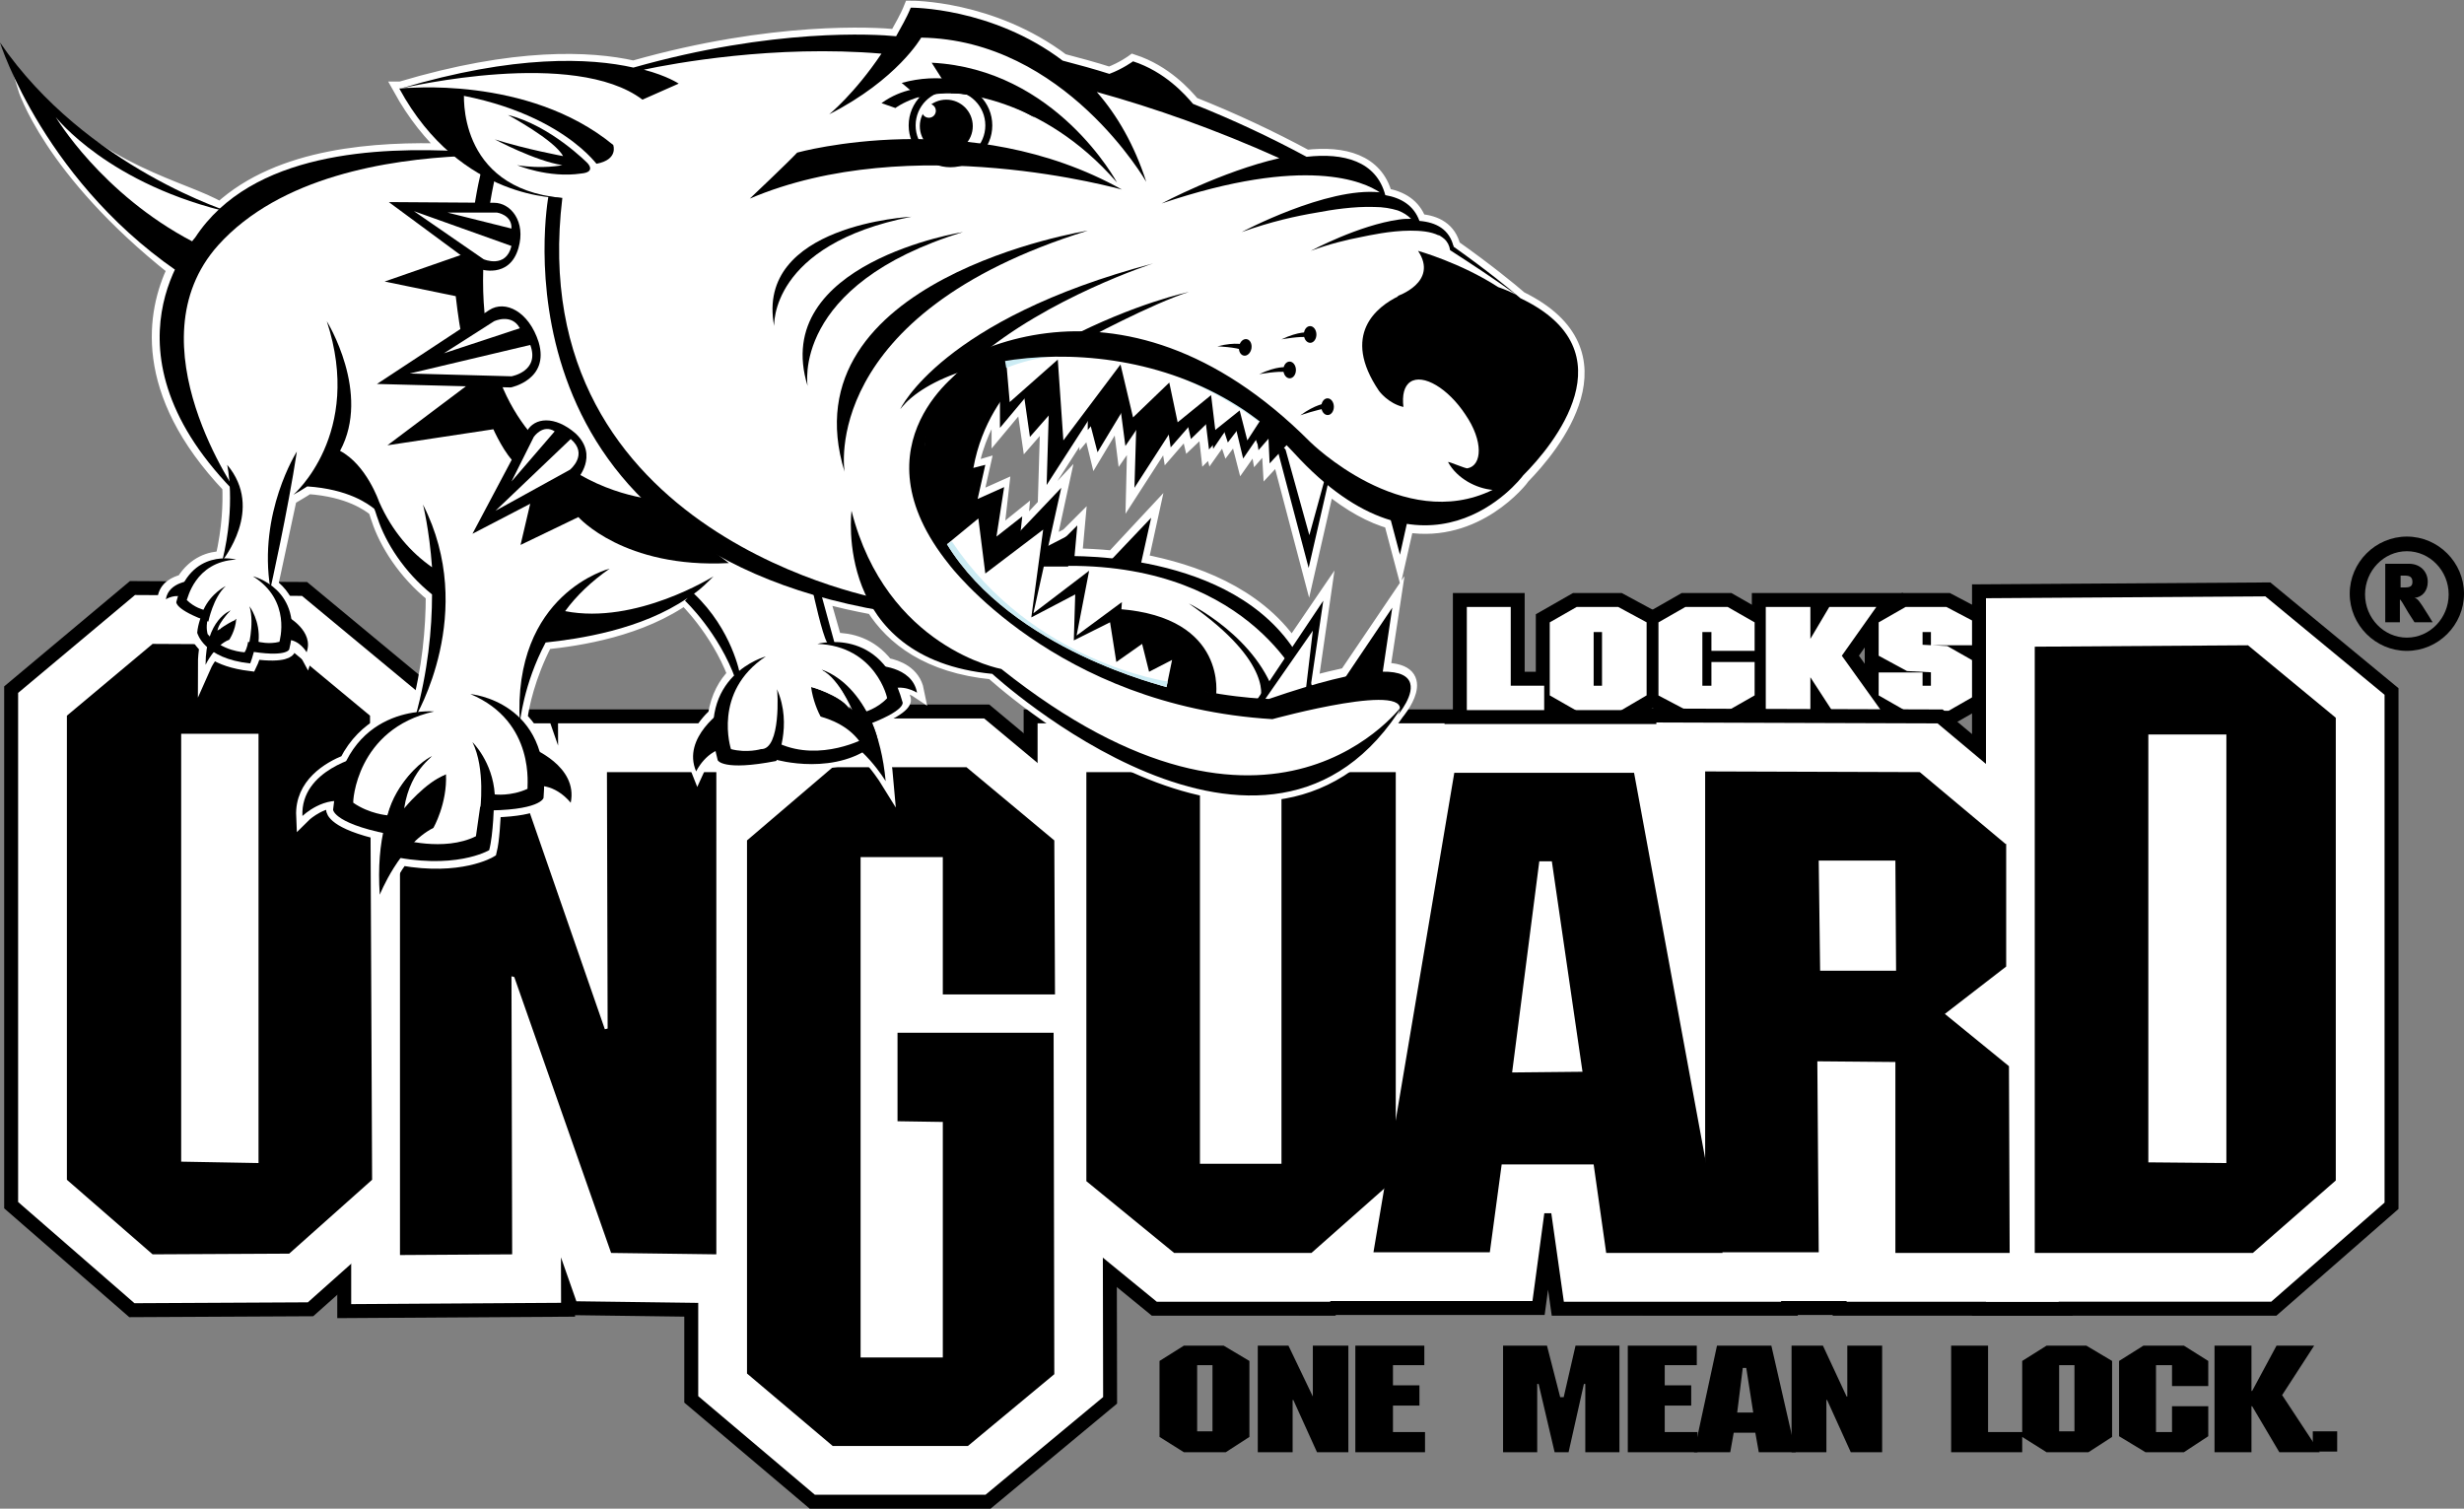 <svg xmlns="http://www.w3.org/2000/svg" xmlns:xlink="http://www.w3.org/1999/xlink" viewBox="0 0 353.6 216.5"><rect x="0" y="0" width="353.6" height="216.5" fill="#808080" stroke="none"/><path fill="#FFF200" d="M33.8 90c.1-.3.1-.6.1-.6l-.1.6z"/><g clip-rule="evenodd"><path fill-rule="evenodd" d="M216.3 87.6H211v13.9h10.1v-2.6h-4.8z"/><path fill="none" stroke="#000" stroke-width="5" stroke-miterlimit="3.864" d="M216.3 87.6H211v13.9h10.1v-2.6h-4.8z"/><path fill-rule="evenodd" d="M235.8 89.6l-3.7-2h-5.7l-3.5 2v9.9l3.5 2h6l3.4-2v-9.9zm-5.4.6v8.7h-2.2v-8.7h2.2z"/><path fill="none" stroke="#000" stroke-width="5" stroke-miterlimit="3.864" d="M235.8 89.6l-3.7-2h-5.7l-3.5 2v9.9l3.5 2h6l3.4-2v-9.9zm-5.4.6v8.7h-2.2v-8.7h2.2z"/><path fill-rule="evenodd" d="M251.3 89.6l-3.5-2H242l-3.5 2v9.9l3.8 2h5.5l3.5-2v-4h-5.2v3.4h-2.3v-8.7h2.3v2.7h5.2z"/><path fill="none" stroke="#000" stroke-width="5" stroke-miterlimit="3.864" d="M251.3 89.6l-3.5-2H242l-3.5 2v9.9l3.8 2h5.5l3.5-2v-4h-5.2v3.4h-2.3v-8.7h2.3v2.7h5.2z"/><path fill-rule="evenodd" d="M259.3 87.6h-5.4v13.9h5.4v-6l3.9 6h5.8l-5.3-7.4 4.6-6.5h-5.5l-3.5 5.9z"/><path fill="none" stroke="#000" stroke-width="5" stroke-miterlimit="3.864" d="M259.3 87.6h-5.4v13.9h5.4v-6l3.9 6h5.8l-5.3-7.4 4.6-6.5h-5.5l-3.5 5.9z"/><path fill-rule="evenodd" d="M273.6 87.6l-3.5 2v4.2l3.7 2 3.8.2v2.9h-2.2V97h-5.3v2.5l3.5 2h5.9l3.5-2v-4.2l-3.7-2.1-3.9-.2v-2.8h2.2v1.9h5.4v-2.5l-3.8-2z"/><path fill="none" stroke="#000" stroke-width="5" stroke-miterlimit="3.864" d="M273.6 87.6l-3.5 2v4.2l3.7 2 3.8.2v2.9h-2.2V97h-5.3v2.5l3.5 2h5.9l3.5-2v-4.2l-3.7-2.1-3.9-.2v-2.8h2.2v1.9h5.4v-2.5l-3.8-2z"/></g><g clip-rule="evenodd"><path fill-rule="evenodd" fill="#FFF" d="M216.3 87.6H211v13.9h10.1v-2.6h-4.8z"/><path fill="none" stroke="#FFF" stroke-miterlimit="3.864" d="M216.3 87.6H211v13.9h10.1v-2.6h-4.8z"/><path fill-rule="evenodd" fill="#FFF" d="M235.8 89.6l-3.7-2h-5.7l-3.5 2v9.9l3.5 2h6l3.4-2v-9.9zm-5.4.6v8.7h-2.2v-8.7h2.2z"/><path fill="none" stroke="#FFF" stroke-miterlimit="3.864" d="M235.8 89.6l-3.7-2h-5.7l-3.5 2v9.9l3.5 2h6l3.4-2v-9.9zm-5.4.6v8.7h-2.2v-8.7h2.2z"/><path fill-rule="evenodd" fill="#FFF" d="M251.3 89.6l-3.5-2H242l-3.5 2v9.9l3.8 2h5.5l3.5-2v-4h-5.2v3.4h-2.3v-8.7h2.3v2.7h5.2z"/><path fill="none" stroke="#FFF" stroke-miterlimit="3.864" d="M251.3 89.6l-3.5-2H242l-3.5 2v9.9l3.8 2h5.5l3.5-2v-4h-5.2v3.4h-2.3v-8.7h2.3v2.7h5.2z"/><path fill-rule="evenodd" fill="#FFF" d="M259.3 87.6h-5.4v13.9h5.4v-6l3.9 6h5.8l-5.3-7.4 4.6-6.5h-5.5l-3.5 5.9z"/><path fill="none" stroke="#FFF" stroke-miterlimit="3.864" d="M259.3 87.6h-5.4v13.9h5.4v-6l3.9 6h5.8l-5.3-7.4 4.6-6.5h-5.5l-3.5 5.9z"/><path fill-rule="evenodd" fill="#FFF" d="M273.6 87.6l-3.5 2v4.2l3.7 2 3.8.2v2.9h-2.2V97h-5.3v2.5l3.5 2h5.9l3.5-2v-4.2l-3.7-2.1-3.9-.2v-2.8h2.2v1.9h5.4v-2.5l-3.8-2z"/><path fill="none" stroke="#FFF" stroke-miterlimit="3.864" d="M273.6 87.6l-3.5 2v4.2l3.7 2 3.8.2v2.9h-2.2V97h-5.3v2.5l3.5 2h5.9l3.5-2v-4.2l-3.7-2.1-3.9-.2v-2.8h2.2v1.9h5.4v-2.5l-3.8-2z"/></g><g clip-rule="evenodd"><path fill="none" stroke="#000" stroke-width="18" stroke-miterlimit="3.864" d="M53.1 102.7L40.8 92.5l-18.9-.1-12.3 10.3v66.6L21.9 180l19.6-.1 11.9-10.6-.3-66.6zm-16 2.6v61.6l-11.1-.2v-61.4h11.1z"/><path fill-rule="evenodd" d="M53.1 102.7L40.8 92.5l-18.9-.1-12.3 10.3v66.6L21.9 180l19.6-.1 11.9-10.6-.3-66.6zm-16 2.6v61.6l-11.1-.2v-61.4h11.1z"/></g><g clip-rule="evenodd"><path fill="none" stroke="#000" stroke-width="18" stroke-miterlimit="3.864" d="M102.8 110.8H87.1l.1 36.8-.4.1L74 110.8H57.4v69.3l16.1-.1-.1-39.9.4.1 13.9 39.6 15.1.2z"/><path fill-rule="evenodd" d="M102.8 110.8H87.1l.1 36.8-.4.1L74 110.8H57.4v69.3l16.1-.1-.1-39.9.4.1 13.9 39.6 15.1.2z"/></g><g clip-rule="evenodd"><path fill="none" stroke="#000" stroke-width="18" stroke-miterlimit="3.864" d="M151.3 120.6l-12.6-10.5h-19.2l-12.3 10.5v76.5l12.3 10.4h19.4l12.4-10.3-.1-49h-22.4v12.7l6.5.1v33.8h-11.8V123h11.8v19.7h16.1z"/><path fill-rule="evenodd" d="M151.3 120.6l-12.6-10.5h-19.2l-12.3 10.5v76.5l12.3 10.4h19.4l12.4-10.3-.1-49h-22.4v12.7l6.5.1v33.8h-11.8V123h11.8v19.7h16.1z"/></g><g clip-rule="evenodd"><path fill="none" stroke="#000" stroke-width="18" stroke-miterlimit="3.864" d="M200.3 110.8h-16.4V167h-11.7v-56.2h-16.3v58.7l12.6 10.3h19.7l12.1-10.7z"/><path fill-rule="evenodd" d="M200.3 110.8h-16.4V167h-11.7v-56.2h-16.3v58.7l12.6 10.3h19.7l12.1-10.7z"/></g><g clip-rule="evenodd"><path fill="none" stroke="#000" stroke-width="18" stroke-miterlimit="3.864" d="M234.5 110.9h-25.8l-11.6 68.8h16.7l1.7-12.6h13.2l1.8 12.7h16.7l-12.7-68.9zm-7.4 42.9l-10.1.1 3.9-30.3h1.8l4.4 30.2z"/><path fill-rule="evenodd" d="M234.5 110.9h-25.8l-11.6 68.8h16.7l1.7-12.6h13.2l1.8 12.7h16.7l-12.7-68.9zm-7.4 42.9l-10.1.1 3.9-30.3h1.8l4.4 30.2z"/></g><g clip-rule="evenodd"><path fill="none" stroke="#000" stroke-width="18" stroke-miterlimit="3.864" d="M287.8 121.1l-12.3-10.3-30.8-.1v69H261l-.2-27.4 11.2.1v27.4h16.4l-.1-26.8-9.2-7.5 8.8-6.8v-17.6zm-15.8 2.4l.1 15.8h-10.9l-.2-15.8h11z"/><path fill-rule="evenodd" d="M287.8 121.1l-12.3-10.3-30.8-.1v69H261l-.2-27.4 11.2.1v27.4h16.4l-.1-26.8-9.2-7.5 8.8-6.8v-17.6zm-15.8 2.4l.1 15.8h-10.9l-.2-15.8h11z"/></g><g clip-rule="evenodd"><path fill="none" stroke="#000" stroke-width="18" stroke-miterlimit="3.864" d="M335.2 103l-12.6-10.4-30.6.2v87h31.3l11.9-10.4V103zm-15.7 2.4v61.5l-11.2-.1v-61.4h11.2z"/><path fill-rule="evenodd" d="M335.2 103l-12.6-10.4-30.6.2v87h31.3l11.9-10.4V103zm-15.7 2.4v61.5l-11.2-.1v-61.4h11.2z"/></g><g clip-rule="evenodd"><path fill="none" stroke="#FFF" stroke-width="14" stroke-miterlimit="3.864" d="M53.1 102.7L40.8 92.5l-18.9-.1-12.3 10.3v66.6L21.9 180l19.6-.1 11.9-10.6-.3-66.6zm-16 2.6v61.6l-11.1-.2v-61.4h11.1z"/><path fill-rule="evenodd" fill="#FFF" d="M53.1 102.7L40.8 92.5l-18.9-.1-12.3 10.3v66.6L21.9 180l19.6-.1 11.9-10.6-.3-66.6zm-16 2.6v61.6l-11.1-.2v-61.4h11.1z"/></g><g clip-rule="evenodd"><path fill="none" stroke="#FFF" stroke-width="14" stroke-miterlimit="3.864" d="M102.8 110.8H87.1l.1 36.8-.4.1L74 110.8H57.4v69.3l16.1-.1-.1-39.9.4.1 13.9 39.6 15.1.2z"/><path fill-rule="evenodd" fill="#FFF" d="M102.8 110.8H87.1l.1 36.8-.4.1L74 110.8H57.4v69.3l16.1-.1-.1-39.9.4.1 13.9 39.6 15.1.2z"/></g><g clip-rule="evenodd"><path fill="none" stroke="#FFF" stroke-width="14" stroke-miterlimit="3.864" d="M200.3 110.8h-16.4V167h-11.7v-56.2h-16.3v58.7l12.6 10.3h19.7l12.1-10.7z"/><path fill-rule="evenodd" fill="#FFF" d="M200.3 110.8h-16.4V167h-11.7v-56.2h-16.3v58.7l12.6 10.3h19.7l12.1-10.7z"/></g><g clip-rule="evenodd"><path fill="none" stroke="#FFF" stroke-width="14" stroke-miterlimit="3.864" d="M234.5 110.9h-25.8l-11.6 68.8h16.7l1.7-12.6h13.2l1.8 12.7h16.7l-12.7-68.9zm-7.4 42.9l-10.1.1 3.9-30.3h1.8l4.4 30.2z"/><path fill-rule="evenodd" fill="#FFF" d="M234.5 110.9h-25.8l-11.6 68.8h16.7l1.7-12.6h13.2l1.8 12.7h16.7l-12.7-68.9zm-7.4 42.9l-10.1.1 3.9-30.3h1.8l4.4 30.2z"/></g><g clip-rule="evenodd"><path fill="none" stroke="#FFF" stroke-width="14" stroke-miterlimit="3.864" d="M287.8 121.1l-12.3-10.3-30.8-.1v69H261l-.2-27.4 11.2.1v27.4h16.4l-.1-26.8-9.2-7.5 8.8-6.8v-17.6zm-15.8 2.4l.1 15.8h-10.9l-.2-15.8h11z"/><path fill-rule="evenodd" fill="#FFF" d="M287.8 121.1l-12.3-10.3-30.8-.1v69H261l-.2-27.4 11.2.1v27.4h16.4l-.1-26.8-9.2-7.5 8.8-6.8v-17.6zm-15.8 2.4l.1 15.8h-10.9l-.2-15.8h11z"/></g><g clip-rule="evenodd"><path fill="none" stroke="#FFF" stroke-width="14" stroke-miterlimit="3.864" d="M335.2 103l-12.6-10.4-30.6.2v87h31.3l11.9-10.4V103zm-15.7 2.4v61.5l-11.2-.1v-61.4h11.2z"/><path fill-rule="evenodd" fill="#FFF" d="M335.2 103l-12.6-10.4-30.6.2v87h31.3l11.9-10.4V103zm-15.7 2.4v61.5l-11.2-.1v-61.4h11.2z"/></g><g clip-rule="evenodd"><path fill="none" stroke="#FFF" stroke-width="14" stroke-miterlimit="3.864" d="M151.3 120.6l-12.6-10.5h-19.2l-12.3 10.5v76.5l12.3 10.4h19.4l12.4-10.3-.1-49h-22.4v12.7l6.5.1v33.8h-11.8V123h11.8v19.7h16.1z"/><path fill-rule="evenodd" fill="#FFF" d="M151.3 120.6l-12.6-10.5h-19.2l-12.3 10.5v76.5l12.3 10.4h19.4l12.4-10.3-.1-49h-22.4v12.7l6.5.1v33.8h-11.8V123h11.8v19.7h16.1z"/></g><g fill-rule="evenodd" clip-rule="evenodd"><path d="M151.3 120.6l-12.6-10.5h-19.2l-12.3 10.5v76.5l12.3 10.4h19.4l12.4-10.3-.1-49h-22.4v12.7l6.5.1v33.8h-11.8V123h11.8v19.7h16.1zm-98.2-17.9L40.8 92.5l-18.9-.1-12.3 10.3v66.6L21.9 180l19.6-.1 11.9-10.6-.3-66.6zm-16 2.6v61.6l-11.1-.2v-61.4h11.1zm65.7 5.5H87.1l.1 36.8-.4.1L74 110.8H57.4v69.3l16.1-.1-.1-39.9.4.1 13.9 39.6 15.1.2zm97.5 0h-16.4V167h-11.7v-56.2h-16.3v58.7l12.6 10.3h19.7l12.1-10.7z"/><path d="M234.5 110.9h-25.8l-11.6 68.8h16.7l1.7-12.6h13.2l1.8 12.7h16.7l-12.7-68.9zm-7.4 42.9l-10.1.1 3.9-30.3h1.8l4.4 30.2z"/><path d="M287.8 121.1l-12.3-10.3-30.8-.1v69H261l-.2-27.4 11.2.1v27.4h16.4l-.1-26.8-9.2-7.5 8.8-6.8v-17.6zm-15.8 2.4l.1 15.8h-10.9l-.2-15.8h11zm63.2-20.5l-12.6-10.4-30.6.2v87h31.3l11.9-10.4V103zm-15.7 2.4v61.5l-11.2-.1v-61.4h11.2z"/></g><path fill="#FFF" d="M72.1 114c.9-.1 2.2-.3 3.6-.9 0 0 .6-4-1.6-7.9v-2.8c.2.2.4.3.6.5-.6-17.9 13-21.3 13-21.3-2.6 1.8-4.8 3.9-6.4 6.1 10.2 2 21.3-5 21.3-5-.9.9-1.8 1.8-2.8 2.5 4.6 4.4 6.2 9.6 6.6 11.2 1.9-1.6.6 1 .6 1-1.5 4.6-1.7 10.1-1.7 10.1 2.2.6 4.3 0 4.3 0 2.9.1 1.1-.1 3-.6 3.9 1.5 7.9.6 10.1-.2-1-.7-2-1.4-3.2-1.8 0 0-2.2-2.7-2.7-6.4 0 0 3.9.9 5.5 3.1 0 0-.4-4.6 2.4.5.6-.2 1.9-.7 3-1.9 0 0-2.4-7-6.8-7.3 0 0-2.7-.7-1.9-.8-.6-1.1-1.6-5.4-1.9-6.7-46.6-13.5-38.5-55.7-38.5-55.7l2.1.5c-5 42 32.8 52.6 43.6 55.3-2.8-6-2.1-12.1-2.1-12.1 5 19.7 21.5 22.7 21.5 22.7 34.7 27.7 53.3 10.2 57 5.8.2-1.1-1-1.5-2.9-1.5v.3l-7.4.6c-4.1.8-8 1.9-8 1.9l-1.3-.1c-.8.1-3.4.3-7.4-1-25.2-4.6-37.6-21.1-37.6-21.1-11.8-14.7-2.2-24.6 1.3-27.4-3.7 1.3-6.6 3.1-8.2 5.2 4.1-6.2 21.8-17.2 42.8-7 17.6 2 22.6 9.5 22.6 9.5l-3.4 4.9c1.8 1.3 4.3 2.9 7.2 4.1l-2.3-8.7 7.5 6-.9 4.1c3.6.8 4.2 0 8.1-1.9-2.3-.2-1.8-1.1-3.1-3.4.1-.1 2.6 1 2.8.9 2.1-.4 2.3-3.9-.3-7.7-2.5-3.8-6.1-5.9-7.9-4.7-.9.6-4.5 1.3-4.5 1.3-5.5-8.1-2.7-12.3.4-13.7 0 0-2.2-6.7-3.2-6.5-2.1.4-4.1-.8-6.9.2 0 0 3.1-5.8 1-5.5-3 .5-6.6 1.3-10.8 2.8 0 0 9.1-11.1-11.5-4.1 0 0 8.6-4.6 16.9-6.5-9.1-4.1-17.9-7.2-26.2-9.5 2.9 3.3 5.4 7.6 7.1 12.9 0 0-11.7-20.4-32.3-20.7 0 0-3.4 6-13.2 11 0 0 3.6-2.9 7.5-8.7-15.4-1.5-30 1.2-34.2 2.1 3.4.9 5 2 5 2l-5.2 2.3c-9.8-7.4-33.8-1.8-34.7-1.6 16.4-4.9 27.2-4.4 33.4-3C111 4 125.6 4.9 128.6 5.2c.7-1.3 1.5-2.6 2.1-4.1 0 0 11.6-.1 21.8 7.6 2.3.6 4.5 1.2 6.7 1.9 1.9-.7 3.4-1.8 3.4-1.8 4.6 1.5 7.5 4.8 8.6 6.1 5.8 2.3 11.3 4.9 16.3 7.6 5.3-.6 10 .6 11.3 5.5 2.3.4 4.1 1.5 4.9 3.7 2.4.2 4.3 1.2 4.9 3.7 4.8 3.4 8.1 6.1 9.6 7.4 15.9 7.8 4.5 21.4.4 25.6-.3.5-6.7 8.6-16.7 7l-1 4.4-1.3-4.9c-2.8-.8-5.8-2.4-9.1-5.1l-2.7 11.8-4.3-16.3-1.3 1.4-.2-3.5-1.4 1.6-.2-1.2-.1-.3-1.9 2.7-1-3.9-1.2 1.6-.5-1.5-1.7 2.4-.1-.4-.6.6-.4-3.6-2.1 2-.4-1.7-2.6 3-.3-1.9-4.9 7.6.2-8.2-1.6 2.3-.6-4.8-3.3 5.5-.9-3.7-.5.6v-1.2l-5.9 9.2.3-10.1-2.7 3.1-.8-5.5-3.5 4.2v-3.8c-1.6 2.4-3.2 5.6-3.9 9.5l1.7-.5-1.1 4.9 3.8-1.7-.8 7 3.6-2.9-.2 2.1 5.9-6.3-1.8 8.3 2.7-1.4 1.5-1.5-.4 4.4c1.4 0 3.3.1 5.4.3l5.5-5.9-1.4 6.4c7.4 1.4 16.4 4.6 21.6 12.1l4.5-6.6-1.7 11.8.1.2c1.8-.5 3.5-.9 4.9-1.2l6.7-9.9-1.4 9.2c7.3 0 2 6.2 2 6.2-19.8 29.4-58.1-5.8-58.1-5.8-9.2-.9-14.3-4.9-17.1-9.3-2.6-.5-5-1-7.3-1.7l1.8 6.3c2.1 0 5.1.6 7.4 3.6 1.6.3 3.9 1.2 4.4 3.7 0 0-1.2-.8-2.6-.7.2.6.5 1.2.7 1.9 0 0 .7 1-4.5 3.1.9 2.1 1.7 4.9 2 8.4 0 0-1.3-2.1-3.3-4.1-5 2.7-11 1.4-12.3 1.1-7.8 1.6-8.4 0-8.4 0-.1-.5-.2-.9-.3-1.3-1.9.9-2.8 2.9-2.8 2.9-1.4-3.4.9-6.3 2.5-7.8.4-2.6 1.5-4.5 2.8-5.8-2.5-6.5-7.1-10.9-7.1-10.9l.4-.4C92 90.4 83 91.7 78.3 92.2c-2.5 4.8-3.4 9.2-3.6 10.9 1.2 1.2 2.2 2.7 2.8 4.8 1.9 1.1 5.2 3.5 4.5 7.3 0 0-1.6-2-3.9-2.4 0 .5 0 1.1-.1 1.7 0 0-.3 1.6-7.1 1.8-.1 1.5-.2 4.2-.6 5.8 0 0-4.3 2.6-12.7 1.1-1.9 2.6-3 5.3-3 5.3-.3-3.5 0-6.4.4-8.9-7.2-1.6-7.2-3.4-7.2-3.4 0-.4.1-.9.2-1.3-2.6.3-4.5 2.2-4.5 2.2-.2-4.5 3.7-6.8 6.2-7.8 2.7-5.3 7.4-6.7 10.2-7.1 1.7-6.2 2.2-12 2.2-16.8-4-3.2-6.7-7.5-7.8-10.9-.2-.5-.3-1-.5-1.4-.9-.7-3.7-2.8-9.6-3.2-.5.4-1.8 1.1-2.6 1.6-1.2 5.5-2.3 10.8-2.7 12.5 1.2.9 2.5 2.4 2.8 4.8 1 .7 3.1 2.5 2.3 4.9 0 0-.8-1.5-2.3-1.8-.1.4-.2.8-.3 1.3 0 0-.4 1-4.9.4-.3 1.1-.6 1.7-.6 1.7-2.4-.3-4.1-.9-5.3-1.7-.8.9-1.2 1.8-1.2 1.8 0-1 .1-1.8.2-2.6-1.1-1-1.4-2-1.4-2 .1-.8.3-1.6.4-2.1-3.7-1.4-3.5-2.4-3.5-2.4l.3-.9c-1 0-1.8.5-1.8.5.2-1.6 1.6-2.2 2.7-2.5 1.6-2.6 3.9-3.3 5.6-3.3 1-4.3 1.1-7.9 1-10.3-13-13.7-10.8-25.1-7.9-31.2C7.1 24.4 3.5 12.5 3.5 12.5 14.3 25 26.5 26.9 31.6 30c8.6-7.9 22.5-8.7 32.7-8.4-2.4-2.2-4.8-5.1-6.9-8.9h.5c-.1 0 17.8-2 30.1 8.1 0 0 .8 2.1-2.4 2.7 0 0-4.9-7-19-9.8 0 2.6.7 13.4 14 14.7 0 0-7.8.3-15.4-5.9-10.5.6-25.3 3.1-33.9 12.7-10.3 11.4-1.9 28 1.7 33.9-.1-1.5-.3-2.4-.3-2.4 4.7 5.7.6 12-.4 13.5h.3v.4c-4.7 1-5.7 5.6-5.7 5.6 1 1 2.4 1.4 2.4 1.4l.2-.4h1.2c-.4 1.1-.6 2-.6 2-.2 1.1 0 1.9 0 1.9l.2.2.8.8.8.4c1.7 1.1 3.5 1.2 3.5 1.2.2-.3.3-.6.3-.9l.1-.6 1.3-.1c.2.1 1.6.4 3-.1 0 0 1.3-4.2-1.7-7.7v-.8l.3.2c-1.4-10.6 3.9-19 3.9-19-.3 2-.7 4.2-1.1 6.4 2.1-2.1 10-11 5.4-25.1 0 0 6.4 10.3 1.9 18.6 3.8 2 5.6 7.3 5.6 7.3 1.9 4.3 4.6 7.3 7.6 9.4-.3-5.6-1.3-9.1-1.3-9.1 6.8 13.4 1.1 26.4-.6 29.7.1-.1.7.8.4.9-6.2 2.9-9.8 12.2-9.8 12.2 2.3 1.6 4.9 1.8 4.9 1.8.3-1.1.7-2.1 1.2-3h1.9c-.3 1-.3 1.6-.3 1.6.3-.6.7-1.1 1.2-1.6h4.3c-.5 2.8-1.6 4.8-1.6 4.8-1.1.5-2 1.3-2.9 2.2 2.2.4 6 .7 9-.8 0 0 .3-1.8.5-3.8 0 0 .1-.9.1-2.3h3.1zm82.6-23.7l-.2.8.6-.4-.4-.4zm-5.6-5.6l-.7 3.3 2.2-1.7c-.5-.5-1-1.1-1.5-1.6zm9.3-3.2c-1.4-.1-2.8-.2-4.3-.2l-.2 2.4 2.4-1.8-.4 2.3 2.5-2.7zm26 13c-3.3-4.2-9.6-10-20.9-12.2l-2.2 10.1 8-6.1-1.4 7.4 1.7-1-.3 1.5 4.7-3.5-.5 7.3 4.6-3.6-.4 5.5 4.8-2.9-.1.5 2-3zm3.3-31.4l.2.2s1.1 1.1 3 2.5l-1.2-5-2 2.3zm-3.2-2.9c.4.3.7.7 1.1 1l-.2-2-.9 1zm.1 3.7l-.4.4 3 2.4c-.5-.5-1-1.1-1.6-1.6-.3-.5-.6-.8-1-1.2z"/><path fill="none" stroke="#FFF" stroke-width="2" stroke-miterlimit="6.864" d="M72.1 114c.9-.1 2.2-.3 3.6-.9 0 0 .6-4-1.6-7.9v-2.8c.2.2.4.3.6.5-.6-17.9 13-21.3 13-21.3-2.6 1.8-4.8 3.9-6.4 6.1 10.2 2 21.3-5 21.3-5-.9.9-1.8 1.8-2.8 2.5 4.6 4.4 6.2 9.6 6.6 11.2 1.9-1.6.6 1 .6 1-1.5 4.6-1.7 10.1-1.7 10.1 2.2.6 4.3 0 4.3 0 2.9.1 1.1-.1 3-.6 3.9 1.5 7.9.6 10.1-.2-1-.7-2-1.4-3.2-1.8 0 0-2.2-2.7-2.7-6.4 0 0 3.9.9 5.5 3.1 0 0-.4-4.6 2.4.5.6-.2 1.9-.7 3-1.9 0 0-2.4-7-6.8-7.3 0 0-2.7-.7-1.9-.8-.6-1.1-1.6-5.4-1.9-6.7-46.6-13.5-38.5-55.7-38.5-55.7l2.1.5c-5 42 32.8 52.6 43.6 55.3-2.8-6-2.1-12.1-2.1-12.1 5 19.7 21.5 22.7 21.5 22.7 34.7 27.7 53.3 10.2 57 5.8.2-1.1-1-1.5-2.9-1.5v.3l-7.4.6c-4.1.8-8 1.9-8 1.9l-1.3-.1c-.8.1-3.4.3-7.4-1-25.2-4.6-37.6-21.1-37.6-21.1-11.8-14.7-2.2-24.6 1.3-27.4-3.7 1.3-6.6 3.1-8.2 5.2 4.1-6.2 21.8-17.2 42.8-7 17.6 2 22.6 9.5 22.6 9.5l-3.4 4.9c1.8 1.3 4.3 2.9 7.2 4.1l-2.3-8.7 7.5 6-.9 4.1c3.6.8 4.2 0 8.1-1.9-2.3-.2-1.8-1.1-3.1-3.4.1-.1 2.6 1 2.8.9 2.1-.4 2.3-3.9-.3-7.7-2.5-3.8-6.1-5.9-7.9-4.7-.9.6-4.5 1.3-4.5 1.3-5.5-8.1-2.7-12.3.4-13.7 0 0-2.2-6.7-3.2-6.5-2.1.4-4.1-.8-6.9.2 0 0 3.1-5.8 1-5.5-3 .5-6.6 1.3-10.8 2.8 0 0 9.1-11.1-11.5-4.1 0 0 8.6-4.6 16.9-6.5-9.1-4.1-17.9-7.2-26.2-9.5 2.9 3.3 5.4 7.6 7.1 12.9 0 0-11.7-20.4-32.3-20.7 0 0-3.4 6-13.2 11 0 0 3.6-2.9 7.5-8.7-15.4-1.5-30 1.2-34.2 2.1 3.4.9 5 2 5 2l-5.2 2.3c-9.8-7.4-33.8-1.8-34.7-1.6 16.4-4.9 27.2-4.4 33.4-3C111 4 125.6 4.9 128.6 5.2c.7-1.3 1.5-2.6 2.1-4.1 0 0 11.6-.1 21.8 7.6 2.3.6 4.5 1.2 6.7 1.9 1.9-.7 3.4-1.8 3.4-1.8 4.6 1.5 7.5 4.8 8.6 6.1 5.8 2.3 11.3 4.9 16.3 7.6 5.3-.6 10 .6 11.3 5.5 2.3.4 4.1 1.5 4.9 3.7 2.4.2 4.3 1.2 4.9 3.7 4.8 3.4 8.1 6.1 9.6 7.4 15.9 7.8 4.5 21.4.4 25.6-.3.5-6.7 8.6-16.7 7l-1 4.4-1.3-4.9c-2.8-.8-5.8-2.4-9.1-5.1l-2.7 11.8-4.3-16.3-1.3 1.4-.2-3.5-1.4 1.6-.2-1.2-.1-.3-1.9 2.7-1-3.9-1.2 1.6-.5-1.5-1.7 2.4-.1-.4-.6.6-.4-3.6-2.1 2-.4-1.7-2.6 3-.3-1.9-4.9 7.6.2-8.2-1.6 2.3-.6-4.8-3.3 5.5-.9-3.7-.5.6v-1.2l-5.9 9.2.3-10.1-2.7 3.1-.8-5.5-3.5 4.2v-3.8c-1.6 2.4-3.2 5.6-3.9 9.5l1.7-.5-1.1 4.9 3.8-1.7-.8 7 3.6-2.9-.2 2.1 5.9-6.3-1.8 8.3 2.7-1.4 1.5-1.5-.4 4.4c1.4 0 3.3.1 5.4.3l5.5-5.9-1.4 6.4c7.4 1.4 16.4 4.6 21.6 12.1l4.5-6.6-1.7 11.8.1.2c1.8-.5 3.5-.9 4.9-1.2l6.7-9.9-1.4 9.2c7.3 0 2 6.2 2 6.2-19.8 29.4-58.1-5.8-58.1-5.8-9.2-.9-14.3-4.9-17.1-9.3-2.6-.5-5-1-7.3-1.7l1.8 6.3c2.1 0 5.1.6 7.4 3.6 1.6.3 3.9 1.2 4.4 3.7 0 0-1.2-.8-2.6-.7.2.6.5 1.2.7 1.9 0 0 .7 1-4.5 3.1.9 2.1 1.7 4.9 2 8.4 0 0-1.3-2.1-3.3-4.1-5 2.7-11 1.4-12.3 1.1-7.8 1.6-8.4 0-8.4 0-.1-.5-.2-.9-.3-1.3-1.9.9-2.8 2.9-2.8 2.9-1.4-3.4.9-6.3 2.5-7.8.4-2.6 1.5-4.5 2.8-5.8-2.5-6.5-7.1-10.9-7.1-10.9l.4-.4C92 90.4 83 91.7 78.3 92.2c-2.5 4.8-3.4 9.2-3.6 10.9 1.2 1.2 2.2 2.7 2.8 4.8 1.9 1.1 5.2 3.5 4.5 7.3 0 0-1.6-2-3.9-2.4 0 .5 0 1.1-.1 1.7 0 0-.3 1.6-7.1 1.8-.1 1.5-.2 4.2-.6 5.8 0 0-4.3 2.6-12.7 1.1-1.9 2.6-3 5.3-3 5.3-.3-3.5 0-6.4.4-8.9-7.2-1.6-7.2-3.4-7.2-3.4 0-.4.1-.9.2-1.3-2.6.3-4.5 2.2-4.5 2.2-.2-4.5 3.7-6.8 6.2-7.8 2.7-5.3 7.4-6.7 10.2-7.1 1.7-6.2 2.2-12 2.2-16.8-4-3.2-6.7-7.5-7.8-10.9-.2-.5-.3-1-.5-1.4-.9-.7-3.7-2.8-9.6-3.2-.5.4-1.8 1.1-2.6 1.6-1.2 5.5-2.3 10.8-2.7 12.5 1.2.9 2.5 2.4 2.8 4.8 1 .7 3.1 2.5 2.3 4.9 0 0-.8-1.5-2.3-1.8-.1.4-.2.8-.3 1.3 0 0-.4 1-4.9.4-.3 1.1-.6 1.7-.6 1.7-2.4-.3-4.1-.9-5.3-1.7-.8.9-1.2 1.8-1.2 1.8 0-1 .1-1.8.2-2.6-1.1-1-1.4-2-1.4-2 .1-.8.3-1.6.4-2.1-3.7-1.4-3.5-2.4-3.5-2.4l.3-.9c-1 0-1.8.5-1.8.5.2-1.6 1.6-2.2 2.7-2.5 1.6-2.6 3.9-3.3 5.6-3.3 1-4.3 1.1-7.9 1-10.3-13-13.7-10.8-25.1-7.9-31.2C7.1 24.4 3.5 12.5 3.5 12.5 14.3 25 26.5 26.9 31.6 30c8.6-7.9 22.5-8.7 32.7-8.4-2.4-2.2-4.8-5.1-6.9-8.9h.5c-.1 0 17.8-2 30.1 8.1 0 0 .8 2.1-2.4 2.7 0 0-4.9-7-19-9.8 0 2.6.7 13.4 14 14.7 0 0-7.8.3-15.4-5.9-10.5.6-25.3 3.1-33.9 12.7-10.3 11.4-1.9 28 1.7 33.9-.1-1.5-.3-2.4-.3-2.4 4.7 5.7.6 12-.4 13.5h.3v.4c-4.7 1-5.7 5.6-5.7 5.6 1 1 2.4 1.4 2.4 1.4l.2-.4h1.2c-.4 1.1-.6 2-.6 2-.2 1.1 0 1.9 0 1.9l.2.2.8.8.8.4c1.7 1.1 3.5 1.2 3.5 1.2.2-.3.3-.6.3-.9l.1-.6 1.3-.1c.2.1 1.6.4 3-.1 0 0 1.3-4.2-1.7-7.7v-.8l.3.2c-1.4-10.6 3.9-19 3.9-19-.3 2-.7 4.2-1.1 6.4 2.1-2.1 10-11 5.4-25.1 0 0 6.4 10.3 1.9 18.6 3.8 2 5.6 7.3 5.6 7.3 1.9 4.3 4.6 7.3 7.6 9.4-.3-5.6-1.3-9.1-1.3-9.1 6.8 13.4 1.1 26.4-.6 29.7.1-.1.7.8.4.9-6.2 2.9-9.8 12.2-9.8 12.2 2.3 1.6 4.9 1.8 4.9 1.8.3-1.1.7-2.1 1.2-3h1.9c-.3 1-.3 1.6-.3 1.6.3-.6.7-1.1 1.2-1.6h4.3c-.5 2.8-1.6 4.8-1.6 4.8-1.1.5-2 1.3-2.9 2.2 2.2.4 6 .7 9-.8 0 0 .3-1.8.5-3.8 0 0 .1-.9.1-2.3h3.1zm82.6-23.7l-.2.8.6-.4-.4-.4zm-5.6-5.6l-.7 3.3 2.2-1.7c-.5-.5-1-1.1-1.5-1.6zm9.3-3.2c-1.4-.1-2.8-.2-4.3-.2l-.2 2.4 2.4-1.8-.4 2.3 2.5-2.7zm26 13c-3.3-4.2-9.6-10-20.9-12.2l-2.2 10.1 8-6.1-1.4 7.4 1.7-1-.3 1.5 4.7-3.5-.5 7.3 4.6-3.6-.4 5.5 4.8-2.9-.1.5 2-3zm3.3-31.4l.2.2s1.1 1.1 3 2.5l-1.2-5-2 2.3zm-3.2-2.9c.4.3.7.7 1.1 1l-.2-2-.9 1zm.1 3.7l-.4.4 3 2.4c-.5-.5-1-1.1-1.6-1.6-.3-.5-.6-.8-1-1.2z"/><path fill-rule="evenodd" clip-rule="evenodd" d="M190.3 101.3l9.5-14.1-2 13.5zm5.8-39.8l4.8 18.1 2.7-12.1z"/><path fill="#FFF" d="M218.6 68.2c-.5.7-17.3 8.3-4.5 2-2.3-.2-5.1-1.6-6.4-4 .1-.1 2.6 1 2.8.9 2.1-.4 2.3-3.9-.3-7.7-2.5-3.8-6.1-5.9-7.9-4.7-.9.6-1.2 1.9-1 3.6-2.2-.5-3.5-2.3-3.5-2.3-5.5-8.1-.3-12.1 2.8-13.6h-.2s-42-7.5-44.8-6.5L92.1 14.3c-9.8-7.4-33.8-1.8-34.7-1.6 16.4-4.9 27.2-4.4 33.4-3 20.1-5.7 34.7-4.8 37.7-4.5.7-1.3 1.5-2.6 2.1-4.1 0 0 11.6-.1 21.8 7.6 2.3.6 4.5 1.2 6.7 1.9 1.9-.7 3.4-1.8 3.4-1.8 4.6 1.5 7.5 4.8 8.6 6.1 5.8 2.3 11.3 4.9 16.3 7.6 5.3-.6 10 .6 11.3 5.5 2.3.4 4.1 1.5 4.9 3.7 2.4.2 4.3 1.2 4.9 3.7 4.8 3.4 8.1 6.1 9.6 7.4 16.1 7.6 4.7 21.2.5 25.4z"/><path d="M156.1 51.4v10.3l7.2-8.6-.5 16.9 10-15.5 1.3 9.9 5.3-7.8 1.2 8 4.8-5.5.7 5.8 3.6-4.1 1.3 5.4 3.5-5.1c.1.1-7.8-11.7-38.4-9.7zm-8.8 31.3l7.3-7.3-1 11.1 11.6-12.2-4 18 8-6.1-1.8 9.2 6.5-4.8-.5 7.3 4.6-3.6-.4 5.5 4.8-2.9-1.1 6.1c.1 0-13.8 2.8-34-20.3z"/><path fill-rule="evenodd" clip-rule="evenodd" fill="#FFF" d="M5.4 14.1s4.3 4.7 9.8 8.3c8.4 5.5 16.2 7.6 16.2 7.7 0 .1-2.8 3.4-2.8 3.4s-4.5-2.5-7-4-7.9-5.8-9.7-7.3c-1.8-1.6-6.5-8.1-6.5-8.1z"/><path d="M178.4 58.7l2.1 5.1 1.5-1.7.2 4.4 3.9-4.2-8-7.3zm-18 26.8l-.2 8.6s6.5 6.5 15.6 6.5c0 .1.9-15.1-15.4-15.1z"/><path fill="#FFF" d="M69.7 24.9S60 68.5 92.9 72.1l.5-1.4S74.8 59.9 79.9 27.5l-10.2-2.6zm34.2 54.7s3.6 18.5 9.1 28.4c0 0 4.3.6 6.5-.1 2.3-.7 2.4.8 3.4-1.3 1-2.2.1-2.3 1.2-3.1 1.1-.8 2.3-.7 3.2-1.9.9-1.2 1.7-1.4 1.2-2.6-.4-1.1-1.5-3-2.7-3.9-1.2-.9-3.4-1.9-3.4-1.9l-3.3-1.4s-.4-3.6-1.5-5.9c-1-2.4-13.7-6.3-13.7-6.3zM59 12.4s15.8-7 34.2.3c0 0-.5.5 6 1.5s9.5-.7 11.3 1c1.9 1.7 3.7 2.4 4.5 2.9.8.5.5.2 2.4 1.9s2.9 1.9 3.7 1.9c.8 0 31.1.2 40.3 5.4 0 0 14.5-6.9 13.3-.9 0 0 17.6-1.7 10.8 4.6 0 0 13.1.1 8.1 3.2 0 0 9.6 1.3 8.9 8.8l16.6 18.9s-14.2 14.6-29 6.3c0 0-17.9-28.9-47.6-17.9l-18.2 1.2L99 36.9 59 12.4z"/><path fill="#FFF" d="M65.9 21.6s-28.4 1.2-35.3 12.8c0 0 14.9 5.4 37.3 2l2-12.2-4-2.6zm107.8 74.2l-1.3 7.1 10.7 1.6 6-2.4-2.1-4.9-4.1-2.6-8.2 1.3z"/><path fill="#FFF" d="M147 99.2s32.3 26.6 51.7 5.5c0 0 7.6-7-.5-7.7 0 0-13.9 13.9-41-1.2L147 99.2z"/><path fill="#FFF" d="M64.9 12.7s17.9 3.7 21.5 9.7c0 0 5.7.7 9.5 4.7 3.8 3.9 20.4 2.3 18 10.4 0 0 12.6-4.2 8.4 2.9 0 0 10.9-2.6 7.4 4.2 0 0 15-3.3 9.3 6.2 0 0-8.7 9.9-7.7 16 0 0-1.4 18 30.6 30.8 0 0 16.5 7.4 30.6 1.3 0 0 20.1-3.1-1.7 11.9 0 0-19.6 8.4-47.2-13.5 0 0-13-4-17.2-10.7 0 0-27.8-5.8-38.6-21.2-.1-1-12.5-19.4-8.5-37.1 0 0-13.1-1.3-14.4-15.6zm-8.6 90.4l-5 5.5-2.4 6.3 2.8 2.1 2.6 1s1.3.4 1.8 1.5 1.4 2.5 2.2 2.7c.9.2 5 .7 6 .5 1.1-.2 3.2.6 3.9-.7.6-1.3 1.2-3.5 1.2-3.5l.8-2.8 1.1-.2 4.5-1 1.3-1.5-.7-4.1-.9-3-.7-2.1-2.5-2.7-7.4.2-8.6 1.8zm82.1-89.8s15.2 1.5 21.7 13.3c0 0-13-3.7-21-3.6l-.7-9.7z"/><path fill="#FFF" d="M149.2 80.6l-1.1 8.3 6.5-3.7-.4 7.2 5.9-4.7s12.6-.4 13.7 11.9c0 0 7.1 4.3 14.1.1 0 0-6.2-21-38.7-19.1zM28.3 82.2l-1.8 2.6.5 2.1 2.3 1.2-.5 1.8s1 1.8 1.1 2c.2.2 3.1 2.2 3.3 2.4.2.2 1.5.8 1.7.6.2-.2 1.3-1.9 1.3-1.9s1.5.3 2 .2c.5 0 3-.7 3-.7l1.1-1.8-2.4-4.5-1.2-1.4-10.2-3.1-.2.5zm29.9 21l1.8-.6 2.6-9.5.2-3.4L77 91.9l-2.2 8.5-.3 4.6-11.6-1z"/><path fill="#FFF" d="M7.2 17.9S22 31 30.8 33.4c8.8 2.4-.8 0-.8 0s-1 .8 2-.4c3.4-1.3 28.4-13.7 35.9 2.6 0 0-5.4 30.8 26.8 37.4l9.3 6.2s9.4 21.7 8.4 28.5c0 0-.4.1-2.5.7-2 .6-5.4.3-5.4.3s-1.3-.7-1.4-1.7c-.1-1 .2-.8.2-.8s-.1-6.9 2.9-9.6l-7.4-11.2s-14.3 4.8-19.5 4.8c0 0-3.4 4.1-5 13.3-.3 2 1.5 5.1 1.5 5.1l.3 6.4-5.9.6-1 5.7-7.9 1.4-5.4-1-1.7-2.7-5.5-2.8s1.7-6.2 2.2-7c.5-.8 3.9-4.8 3.9-4.8l5-2.1s4.1-9.5 3.2-17.6c0 0-7-5.8-8.1-8.3-1.2-2.5-.9-3.5-.9-3.5s-8.4-3.7-10.5-3.6l-1.9 2.3S38 82.5 38.8 84.4l2.5 5.3-.5 3.3-3.8.1-1.5 1.6-3.2-1-4.1-2.4.7-3-3.1-1.7 1.9-4.1 3.3-1.3.9-.9s4.9-5.2 2.1-9.5c0 0-15-17.2-7.5-32.2-.1-.1-16.4-13.9-19.3-20.7z"/><path fill="#FFF" d="M80.4 29.7s1.4 21.1 12.4 31.7c10.9 10.6 16.7 10.7 21.4 12 4.7 1.3 8.2 2.3 8.2 2.3s13.8 13.6 22.1 18.9c8.4 5.4 26.4 19.1 50.7 13.2 0 0-8.8 9.7-31.1 1.6-1.2-.3-15.8-8.4-21.4-12.4 0 0-13.6-3.2-17.5-10.3.1.1-49.5-6.3-44.8-57zM48.1 64.3s5.2 4 6 8.7c0 0-5.6-4.5-10.2-3.3 0 0 3.5-3.9 4.2-5.4z"/><path d="M152.6 79.8l.8-3-7.4 3.8.7-6.5L143 77l1.1-7.1-3.8 1.7 1.1-4.9-3.9 1-1.4 8.5c1.9 6 7 10.5 12.4 13.9l-1.3-2.5 1.8-6.3h4.3v-.1c26.7-.1 33.9 17.9 33.9 17.9l1.1-.6c-6.2-18.1-30.1-18.8-35.7-18.7zm-11.3-22.6l5.3-2.9 1.2 8.4 5.7-6.5 1.9.6 2.1 8.1 5.5-9.1 2 6.8 4.8-4.5 1.1 4.9 3.9-3.8 1.4 4.3 4-5.2s-17.9-15.9-39-6.9l.1 5.8z"/><path d="M148.3 52.4s-12.2 8.9-8.2 26l-4.4 1.6s-10.3-22.9 6.7-29.5l5.9 1.9zM27.2 40.1C6.5 26.8 0 6.1 0 6.1c12.4 18.1 33.5 24.5 33.5 24.5C15.6 26.6 8 16.8 8 16.8s6.5 11 19.7 17.9l-.5 5.4z"/><path d="M66.3 22.4c-10.6.5-26.1 2.9-35 12.8-12.6 14.1 3 36 3 36C13.1 50.3 28 34.1 28 34.1c8.1-12.4 26.4-13 38.1-12.4l.2.7z"/><path d="M32.6 66.7s1.3 5.6-.7 13.8c0-.1 6.1-7.4.7-13.8zm10-1.9s-5.6 8.8-3.8 19.7c0 0 2.5-11.1 3.8-19.7z"/><path d="M36.3 82.7s7.4 1.8 5.2 10.5c0 0-.4 1.2-6 .2 0 0 1.1-3.8.3-6.4 0 0 1.6 2.1 1.3 5.1 0 0 1.5.4 3 0 0-.1 1.8-5.9-3.8-9.4zm-2.4-2.4s-6.6-1.8-8.6 6.1c0 0-.2 1.1 4.6 2.8 0 0 .7-3.5 2.5-5.1 0 0-2.1 1-3.2 3.4 0 0-1.3-.3-2.4-1.4.1 0 1.1-5.5 7.1-5.8z"/><path d="M29 88.1s-.6 1.4-.7 2.7c0 0 .9 3.7 7.6 4.4 0 0 .4-.9.8-2.8l-1.1-.3s-.1.9-.5 1.5c0 0-3.3-.1-5.3-2.6 0 0-.3-.9 0-2.1l-.8-.8zm-1.3-4.8s-3.5.1-3.9 2.7c0 0 1.4-.9 2.7-.2l1.2-2.5zm13.6 5.2s3.8 2.1 2.7 5.1c0 0-1-1.8-2.8-1.8l.1-3.3z"/><path d="M33.1 87.6s-3.6 1.3-3.6 7.8c0 0 1.3-2.8 3.4-3.6 0 0 .9-1.3 1-3 0 0-1.8.6-2.4 1.6 0 0 .1-1.3 1.6-2.8zm29.2 14.5s-13-1.3-14.5 14.1c0 0 .1 2.2 9.6 3.8 0 0 .3-6.8 3.3-10.5 0 0-3.8 2.5-5.1 7.5 0 0-2.6-.2-4.9-1.8-.1 0 .4-10.6 11.6-13.1zm5.2-2.5s11.7 1 10.5 14.9c0 0-.4 1.9-9.1 1.8 0 0 .8-6-1.1-9.8 0 0 2.9 2.8 3.2 7.5 0 0 2.3.3 4.7-.8-.1-.1 1.3-9.6-8.2-13.6z"/><path d="M70.9 115.1s-.1 4.7-.7 6.9c0 0-5 3-14.8.7 0 0-.2-1.8.2-5l1.9.1s-.3 1.5-.1 2.6c0 0 6.3 1.9 10.9-.4 0 0 .3-2 .6-4.2l2-.7zm5.3-7.8s6.8 2.6 5.7 7.9c0 0-2.1-2.8-5.2-2.4l-.5-5.5zm-24.3 1.2s-8.8 1.9-8.5 8.6c0 0 3.2-3.1 6.7-1.9l1.8-6.7z"/><path d="M62 108.5s-8.6 3.8-7.5 19.9c0 0 2.8-7.1 7.7-9.6 0 0 2-3.5 1.8-7.7 0 0-4.3 1.8-5.7 4.5.1 0 .1-3.3 3.7-7.1zm55.3-16.1s9.2-2.6 12.2 8.3c0 0 .9 1.2-5.8 3.6 0 0-.1-4.2-4.3-6.8 0 0 3 1.3 4.6 4.7 0 0 1.9-.5 3.3-2 .1.1-1.6-7.5-10-7.8z"/><path d="M125.6 95.5s5.3 0 6 3.9c0 0-2.2-1.4-4.1-.3l-1.9-3.6zm-21.7 6.3s-6.1 4-4 8.9c0 0 1.5-3.2 4.5-3.4l-.5-5.5zm14-5.7s7.9 2 9.2 16c0 0-3.4-5.7-8-7.1 0 0-2.2-2.7-2.7-6.4 0 0 3.9.9 5.5 3.1 0 0-.4-2.8-4-5.6zm-1.2-11s1.3 6 2 7.1l1.1.2-2-7.3h-1.1zm5.5-11.8s-2.7 21.2 20.2 23.4c0 0 39.5 36.3 59.1 4.2 0 0-18.6 26.3-57.8-4.9 0 0-16.5-3-21.5-22.7zm79.7-42.6l.1.1c.5.3.8.5 1 .6h.1c-.4-.2-.8-.4-1.2-.7zm5.9 4.1c.6.3.8.6.8.6v-.1c-.3-.2-.7-.5-1-.7.1 0 .1.1.2.2zm-4.7-3.3zm-.1 0l.1.1v-.1h-.1c.1 0 0 0 0 0zm-59.5 19.6v10.3l7.2-8.6-.5 16.8 10-15.5 1.3 9.9 5.3-7.8 1.2 8 4.8-5.5.7 5.8 3.6-4.1 1.3 5.4 3.5-5.1c.1.2-7.8-11.6-38.4-9.6z"/><path d="M134.4 78.4l7.3-7.3-1 11.1L152.3 70l-4 18 8-6.1-1.8 9.3 6.5-4.8-.5 7.3 4.6-3.6-.4 5.5 4.8-2.9-1.1 6.1c.1-.1-13.8 2.6-34-20.4zm36.2 8.2s10.1 4.9 12.6 13.9h-2.4c.1 0 2.2-5.3-10.2-13.9z"/><path d="M160.7 88s11.6-.3 11.9 11.1l1.9.8s1.8-11.3-13.9-12.5l.1.6z"/><path fill="#FFF" d="M201.2 57.9s7.7.4 10.7 7.7l1.3.4 2.1-4.2-6.3-7.9-5.4-1-4 2.5 1.6 2.5z"/><path fill="#FFF" d="M150.2 48.7s11.6-10.1 38.4 12.4c0 0 15.3 13.4 23.8 3.9l2.6 6s-16.1 7.2-26.8-6.1c0 .1-17.8-18.5-38-16.2z"/><path fill="#FFF" d="M144.4 51.9l.5 5.8 6.9-6.1.8 11.6 8.2-10.9 1.8 7.6 5.2-5 1.2 5.7 4.8-3.9.6 5 3.5-2.8 1.1 4.3 2.2-3.4c-.1 0-19.1-14.6-36.8-7.9z"/><ellipse transform="matrix(.015 1 -1 .015 235.397 -132.81)" cx="185.1" cy="53.1" rx="1.2" ry=".9"/><ellipse transform="matrix(.016 1 -1 .016 245.77 -133.072)" cx="190.5" cy="58.3" rx="1.2" ry=".9"/><ellipse transform="matrix(.016 1 -1 .016 233.007 -140.671)" cx="187.9" cy="48" rx="1.2" ry=".9"/><ellipse transform="rotate(99.823 178.68 49.827)" cx="178.7" cy="49.8" rx="1.2" ry=".9"/><path d="M187.8 47.7s-1.4-.2-3.9 1c0 0 2.7-.5 3.9-.3v-.7zm-9.1 1.8s-1.3-.5-4 .2c0 0 2.7.1 3.8.6l.2-.8zm11.5 8.4s-1.4.1-3.6 1.7c0 0 2.6-.9 3.8-1l-.2-.7zm-5.6-5.2s-1.4-.2-3.9 1c0 0 2.7-.5 3.9-.3v-.7zM66.4 36.5l-11.2 3.9 10.2 2.1s.4 3.6.8 5.4c.3 1.8 1.9 6.6 1.9 6.6l-12.5 9.4 15.2-2.3s1.7 3.8 3.3 5c1.6 1.2 2.5 3.5 2.5 3.5l-1.9 8.1 8.3-4s6.5 7.4 21.6 6.6l-10.4-7.9s-16-1.3-21.7-13.3c0 0-6.4-15.3-4.3-23.9l-1.8.8z"/><path d="M69.1 24.4S56.7 71.1 96.2 73.7l-2.1-2s-32.4-2-23.1-46.1l-1.9-1.2z"/><path d="M70.9 29.1L55.8 29l13 9.6s4.3 1.5 5.6-3c1.1-3.8-1.1-6.5-3.5-6.5z"/><path fill="#FFF" d="M59.4 30.3l10 6.9s3.2 1.4 4-1.9l-14-5zm4.8.2h7.1s2.2.3 2.1 2.3l-9.2-2.3z"/><path d="M70.2 44.5L54.1 55.1l19.2.5s5.6-1.1 4-6.5c-1.4-4.4-4.8-6.1-7.1-4.6z"/><path fill="#FFF" d="M58.8 53.6l14.6.4s4.1-.7 2.7-4.5l-17.3 4.1zm4.9-2.9l7.2-4.6s2.5-1.2 3.7 1l-10.9 3.6z"/><path d="M75.6 61.9l-7.8 14.7 15-7.8s3.2-3.4-.2-6.6c-3-2.6-5.9-2.3-7-.3z"/><path fill="#FFF" d="M71.1 73.3l10.7-5.9s2.7-2.2.1-4.4L71.1 73.3zm2.3-4.2l3.2-6.4s1.3-1.9 3-.8l-6.2 7.2zm39.3 33.1s7.8-.4 11 4.7c0 0-7.5 2.3-11.6.8l.6-5.5z"/><path d="M109.2 107.5s-2 .6-4.3 0c0 0-2.7-8.2 5-13.3 0 0-10.2 2.7-6.9 14.9 0 0 .7 1.6 8.4.1 0 0 2.4-5.1.1-10.3.1.1.6 8.7-2.3 8.6z"/><path d="M111.3 109s8.9 2.6 14.7-2.6c0 0-.8-5.3-6.1-9.1 0 0 5.3 4.8 4.3 8.6 0 0-6.4 3.5-12.4.8"/><path fill="#FFF" d="M116 98.4s4.7 1.4 6.3 3.5c0 0-2.2-5.2-4.8-5.9 0 0-1.6.4-1.5 2.4zm-53.3 9.7s-3.8 2-4.7 7.9c0 0 3-3.7 6-4.9 0 .1.4-1.8-1.3-3zM33.3 87.5s-1.8 1.5-2.1 3c0 0 1.5-1.1 2.5-1.5.1 0 .4-.9-.4-1.5z"/><circle fill="#FFF" cx="136.4" cy="18" r="5.5"/><circle fill="none" stroke="#000" stroke-miterlimit="3.864" cx="136.4" cy="18" r="5.5"/><path d="M107.6 28.5s5.5-5.2 6.8-6.6c0 0 24.8-6.9 46.6 5.3-.1 0-30.2-8.6-53.4 1.3zm52.7-2.3S151.6 9.9 133.7 9l2.8 4.4c0-.1 12.8.1 23.8 12.8z"/><path d="M148.5 16.9s-8.4-8-19.1-5l2.5 2.1c0-.1 7.6-2.5 16.6 2.9z"/><path d="M139.1 13.6s-6.8-3-12.6 1.2l2 .7s4-3.1 10.6-1.9zm17 19.5s-43.4 6.9-34.9 34.6c0 0-3.8-22.6 34.9-34.6z"/><path d="M129.2 58.7s6-12.9 36.3-20.9c0 0-15.2 4.9-25.4 13.7 0 0-6 .9-10.9 7.2zm9-25.4s-27.8 4.4-22.3 22.1c0 0-2.5-14.5 22.3-22.1z"/><path d="M130.8 31.1s-22.5 1.1-19.7 15.7c0 0-.7-11.7 19.7-15.7zm39.8 10.8s-7.7 1.6-17.7 6.8l2.4.3c0-.1 10.2-5.5 15.3-7.1z"/><path fill-rule="evenodd" clip-rule="evenodd" d="M180.4 100.4l9.5-14.2-2 13.6z"/><circle cx="135.8" cy="18.1" r="3.8"/><path fill-rule="evenodd" clip-rule="evenodd" fill="#FFF" d="M181.3 100.7l7.1-10.2-1.1 9.3z"/><circle fill="#FFF" cx="133.3" cy="15.9" r="1"/><path fill="#CCECF4" d="M144.2 51.6s15.7-7.5 36.9 8.1l-.5.8s-18.7-14.7-36.2-7.7l-.2-1.2z"/><path fill="#FFF" d="M65.9 13.7s-2.7 12.7 14.7 14.8c0 0 .5-3.4 6.4-5.5 0 0-11.8-9-21.1-9.3z"/><path d="M57.7 12.7s18-2 30.3 8.1c0 0 .8 2.1-2.4 2.7 0 .1-6.9-9.8-27.9-10.8z"/><path d="M83.4 24.9c-4.7.7-9.2-1.2-9.2-1.2 3.7.6 6.5 0 6.5 0C76.8 23.1 71 20 71 20c4.4 1.4 9.8 2.4 9.8 2.4-1.2-2.3-7.9-5.9-7.9-5.9 6.1 1.5 11.4 6.9 11.4 6.9-.1-.1 1.4 1.3-.9 1.5zm-4.7 3.3s-9.3 49.7 48.2 59.5l.2-1.6s-52.3-8.9-46.4-57.7"/><path d="M57.3 12.7s3.4-.2 9.3.5c0 0-1.2 13.8 14 15.2 0 0-14.5.5-23.3-15.7zm17.3 91.1c-1.1-18.7 12.9-22.2 12.9-22.2-2.6 1.8-4.8 3.9-6.4 6.1 10.2 2 21.3-5 21.3-5-.9.9-1.8 1.8-2.8 2.5 5.5 5.2 6.6 11.6 6.6 11.6l-.6.8c-2.4-6.8-7.3-11.4-7.3-11.4l.4-.4C92 90.4 83 91.7 78.3 92.2c-3.2 6-3.7 11.6-3.7 11.6zM60.7 72.4c7.9 15.5-1.1 30.5-1.1 30.5 1.8-6.5 2.4-12.6 2.4-17.6-4-3.2-6.7-7.5-7.8-10.9-.2-.5-.3-1-.5-1.4-.9-.7-3.7-2.8-9.6-3.2-.6.4-1.3.8-2 1.2 0 0 10.1-8.7 4.8-24.9 0 0 6.4 10.3 1.9 18.6 3.8 2 5.6 7.3 5.6 7.3 1.9 4.3 4.6 7.3 7.6 9.4-.4-5.5-1.3-9-1.3-9z"/><path d="M53.6 72.6c-1.9-4.8-3.8-6.9-4.9-7.7-.9 1.7-2.3 3.3-4.3 4.7 1.6-.5 6.2-1.2 9.2 3z"/><g fill-rule="evenodd" clip-rule="evenodd"><path d="M183 63.3l4.8 18.2 2.8-12.2z"/><path fill="#FFF" d="M184.4 64.2l3.5 12.6 2.2-8z"/></g><path d="M218.6 68.2c-.5.7-13.8 17.7-32.9-3.2-17.7-19.3-49.4-15.4-56.5-6.3 5.1-7.7 31.3-22.9 58.8 4.7 0 0 13.3 13.2 26.2 6.9-2.3-.2-5.1-1.6-6.4-4 .1-.1 2.6 1 2.8.9 2.1-.4 2.3-3.9-.3-7.7-2.5-3.8-6.1-5.9-7.9-4.7-.9.6-1.2 1.9-1 3.6-2.2-.5-3.5-2.3-3.5-2.3-5.5-8.1-.3-12.1 2.8-13.6h-.2s6-2 3-6.5c0 0 6.1 1.7 11.5 5.2.9.3 1.8.7 2.6 1.1-3.2-2.3-6.4-4.4-9.5-6.4-.1-.7-.4-1.2-.8-1.6l.2.2c-.3-.3-.7-.6-1.1-.8l.1.1c-1.2-.6-2.7-.7-4.1-.7-2.9 0-6 .7-7 .9-2.1.4-4.6 1-7.3 2 0 0 6.9-3.7 12.7-4.5.6-.1 1.2-.1 1.7-.1-.5-.5-1.1-.9-1.9-1.2-1-.3-2.1-.5-3.4-.5-2.9-.1-6.1.4-8.2.8-3 .5-6.6 1.3-10.8 2.8 0 0 12.2-6.5 19.8-5.7-2.2-1.5-10.6-5.4-31.3 1.6 0 0 8.6-4.6 16.9-6.5-9.1-4.1-17.9-7.2-26.2-9.5 2.9 3.3 5.4 7.6 7.1 12.9 0 0-11.7-20.4-32.3-20.7 0 0-3.4 6-13.2 11 0 0 3.6-2.9 7.5-8.7-15.3-1.3-29.9 1.4-34.1 2.3 3.4.9 5 2 5 2l-5.2 2.3c-9.8-7.4-33.8-1.8-34.7-1.6 16.4-4.9 27.2-4.4 33.4-3C111 4 125.6 4.9 128.6 5.2c.7-1.3 1.5-2.6 2.1-4.1 0 0 11.6-.1 21.8 7.6 2.3.6 4.5 1.2 6.7 1.9 1.9-.7 3.4-1.8 3.4-1.8 4.6 1.5 7.5 4.8 8.6 6.1 5.8 2.3 11.3 4.9 16.3 7.6 5.3-.6 10 .6 11.3 5.5 2.3.4 4.1 1.5 4.9 3.7 2.4.2 4.3 1.2 4.9 3.7 4.8 3.4 8.1 6.1 9.6 7.4 16 7.6 4.6 21.2.4 25.4z"/><path d="M138.5 52.7s-16.4 10.8-2.3 28.3c0 0 15.2 20.3 46.4 22.2 0 0 21.1-5.8 18-.6 0 0 10.5-12.3-18.5-2.3 0 0-28.5-.4-44-20.7-.1 0-12.4-14.4.4-26.9z"/><defs><path id="a" d="M135.9 78.1l4.5-3.7 1 7.9 8.3-6.3-1.7 12.6 6.3-3.3-.2 6.6 5.2-2.6.9 5.7 3.7-2.6 1 4 3.3-1.7-.8 3.9c0-.1-22.1-5.2-31.5-20.5z"/></defs><use xlink:href="#a" overflow="visible" fill="#FFF"/><clipPath id="b"><use xlink:href="#a" overflow="visible"/></clipPath><g clip-path="url(#b)"><path fill="#CCECF4" d="M135.9 78.1s6.5 14.3 31.5 20.5l.2-.8s-19.4-2.7-31-20.1l-.7.4z"/></g><path fill-rule="evenodd" clip-rule="evenodd" d="M345.4 77c-4.5 0-8.2 3.7-8.2 8.2s3.7 8.2 8.2 8.2c4.5 0 8.2-3.7 8.2-8.2s-3.7-8.2-8.2-8.2zm0 14.5c-3.3 0-6-2.8-6-6.2s2.7-6.2 6-6.2 6 2.8 6 6.2-2.7 6.2-6 6.2zm3.7-2.2s-.9-1.5-1.5-2.4c-.3-.4-.6-1-1.1-1.1 1.1-.1 1.9-1 1.9-2.3 0-1.5-1.1-2.6-2.7-2.6h-3.4v8.4h2.1V86c.2.2.4.5 1.2 1.9.4.6.5.8.9 1.4h2.6zm-2.9-5.8c0 .6-.3.8-1.1.8h-.6v-1.7h.6c.7 0 1.1.2 1.1.9z"/><g fill-rule="evenodd" clip-rule="evenodd"><path d="M179.3 195.3l-3.7-2.2h-5.7l-3.5 2.2v10.9l3.5 2.2h6l3.4-2.2v-10.9zm-5.3.6v9.5h-2.2v-9.5h2.2zm19.5-2.8h-5.1v7.3l-3.5-7.3h-4.4v15.3h5v-7.5h.1l3.4 7.5h4.5zm10.9 0h-9.9v15.3h10v-2.9h-4.6v-3.8h3.8v-2.9h-3.8v-2.9h4.5zm28 0h-6.3l-1.7 7.4h-.5l-1.9-7.4h-6.3v15.3h4.9v-9.8h.2l2.3 9.8h2l2.2-9.8h.2v9.8h4.9zm11.1 0h-9.9v15.3h10v-2.9h-4.7v-3.8h3.8v-2.9h-3.8v-2.9h4.6z"/><path d="M254.2 193.1h-7.8l-3.3 15.3h5.2l.5-2.8h3.1l.5 2.8h5.3l-3.5-15.3zm-2.6 9.6h-2.3l.8-6.4h.5l1 6.4z"/><path d="M270.1 193.1h-5v7.3h-.1l-3.4-7.3h-4.5v15.3h5v-7.5h.1l3.4 7.5h4.5zm15.2 0H280v15.3h10.2v-2.9h-4.9zm17.8 2.2l-3.7-2.2h-5.7l-3.5 2.2v10.9l3.5 2.2h6l3.4-2.2v-10.9zm-5.4.6v9.5h-2.2v-9.5h2.2zm19.2-.6l-3.5-2.2h-5.8l-3.5 2.2v10.8l3.8 2.3h5.5l3.5-2.3v-4.3h-5.2v3.7h-2.3v-9.6h2.3v3h5.2zm6.2-2.2h-5.3v15.3h5.3v-6.6h.1l3.9 6.6h5.8l-5.4-8.2 4.6-7.1h-5.4l-3.5 6.5h-.1z"/><path d="M331.9 205.4h3.5v2.9h-3.5z"/></g></svg>